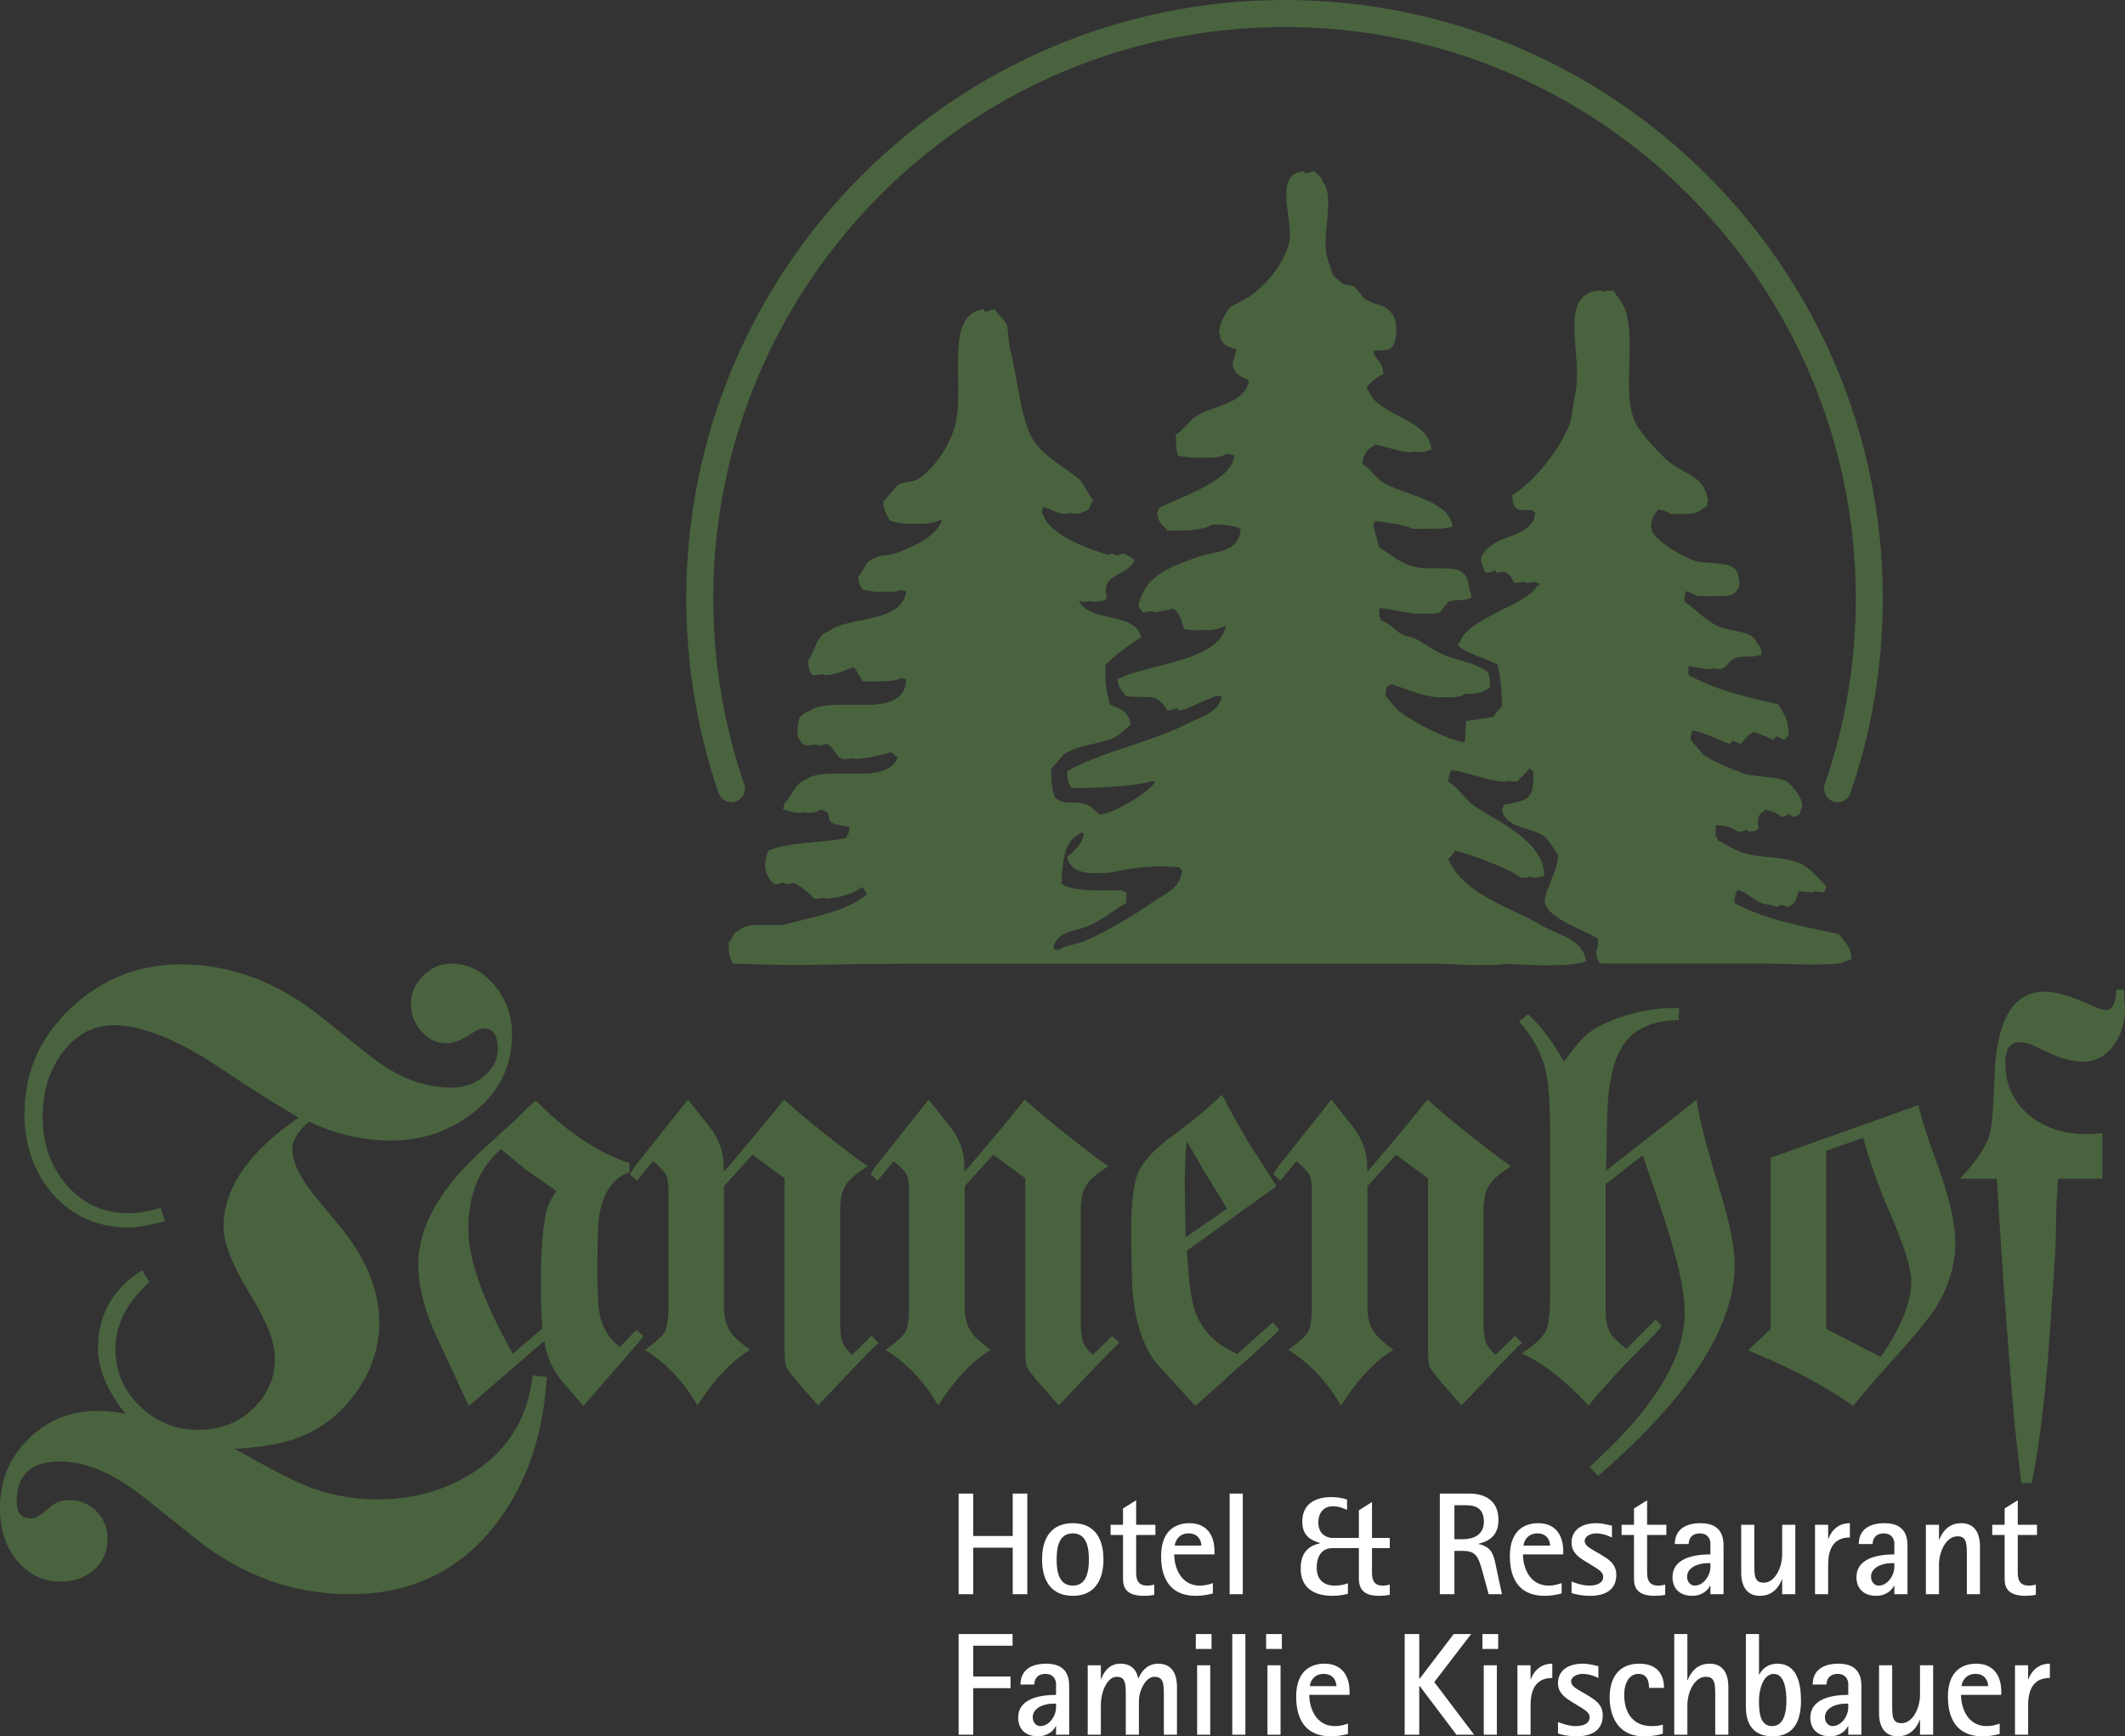 <?xml version="1.0" encoding="utf-8"?>
<!-- Generator: Adobe Illustrator 16.0.4, SVG Export Plug-In . SVG Version: 6.00 Build 0)  -->
<svg version="1.2" baseProfile="tiny" id="Ebene_1" xmlns="http://www.w3.org/2000/svg" xmlns:xlink="http://www.w3.org/1999/xlink"
	 x="0px" y="0px" width="393.331px" height="321.33px" viewBox="-0.003 -178.372 393.331 321.33" overflow="auto"
	 xml:space="preserve">
<rect x="-0.003" y="-178.372" width="393.331" height="321.33" fill="#333333" stroke="none"/>
<g>
	<path fill="#49633E" d="M100.756,69.778l-13.985,12.04l-6.02-12.966c-2.222-4.816-3.333-9.229-3.333-13.244
		c0-7.038,4.167-14.294,12.503-21.766l4.723-4.261l3.241-3.148l1.297-1.111c5.682,5.744,11.453,9.604,17.319,11.577v1.667
		c-2.963,0.987-4.816,3.612-5.557,7.874c-0.247,1.234-0.371,4.722-0.371,10.465c0,4.076,0.124,6.639,0.371,7.687
		c0.556,2.778,1.816,4.877,3.798,6.3l3.056-3.149l1.297,1.11c-0.062,0.125-0.31,0.464-0.741,1.02l-10.373,11.947l-3.705-4.264
		C102.299,75.213,101.126,72.619,100.756,69.778z M100.386,67.462c-0.186-2.038-0.278-5.03-0.278-8.981
		c0-5.002,0.309-9.078,0.927-12.227c0.307-1.479,0.956-2.871,1.945-4.168c-0.063-0.062-0.278-0.229-0.648-0.509
		c-0.371-0.278-0.712-0.51-1.019-0.694c-0.433-0.31-1.112-0.789-2.038-1.437c-0.925-0.648-1.575-1.093-1.945-1.343l-3.704-3.055
		c-0.247-0.246-0.556-0.494-0.926-0.74c-4.015,3.518-6.021,8.427-6.021,14.724c0,5.682,2.747,13.401,8.243,23.155L100.386,67.462z"
		/>
	<path fill="#49633E" d="M117.888,40.142l-1.297-1.205c0.062-0.124,0.201-0.354,0.417-0.695c0.218-0.337,0.417-0.63,0.604-0.88
		l8.613-10.835c0.245-0.31,0.615-0.771,1.109-1.392l3.983,5.002c1.604,2.102,2.469,4.261,2.592,6.481
		c0,0.62,0.031,1.238,0.093,1.853l1.204-1.389c3.828-4.506,6.729-7.995,8.707-10.465l1.204-1.482l1.388,1.205
		c2.038,1.854,5.989,5.032,11.854,9.541l2.223,1.571c-2.1,1.359-3.426,2.501-3.982,3.429c-0.741,1.049-1.112,2.654-1.112,4.816
		v20.003c0,1.978,0.123,3.351,0.371,4.122c0.246,0.771,0.86,1.621,1.853,2.548l3.611-3.521l1.297,1.297
		c-0.741,0.617-2.688,2.594-5.835,5.926l-5.371,5.649l-3.335-3.8c-1.358-1.541-2.192-2.621-2.501-3.241
		c-0.247-0.557-0.369-1.604-0.369-3.146V39.678l-5.929-4.353L134,41.158V63.57c0,1.853,0.4,3.365,1.204,4.539
		c0.556,0.865,1.76,1.976,3.613,3.334c-3.335,1.977-6.576,5.402-9.725,10.277c-2.532-4.384-5.771-7.809-9.724-10.277
		c1.975-1.42,3.179-2.501,3.611-3.242c0.494-0.864,0.741-2.408,0.741-4.631V41.899c0-1.356-0.171-2.347-0.509-2.964
		c-0.34-0.614-1.127-1.417-2.362-2.409L117.888,40.142z"/>
	<path fill="#49633E" d="M162.435,40.142l-1.297-1.205c0.062-0.124,0.201-0.354,0.417-0.695c0.218-0.337,0.417-0.63,0.604-0.88
		l8.613-10.835c0.246-0.31,0.616-0.771,1.11-1.392l3.983,5.002c1.604,2.102,2.469,4.261,2.592,6.481c0,0.62,0.031,1.238,0.093,1.853
		l1.204-1.389c3.828-4.506,6.729-7.995,8.706-10.465l1.205-1.482l1.388,1.205c2.038,1.854,5.988,5.032,11.854,9.541l2.223,1.571
		c-2.1,1.359-3.426,2.501-3.98,3.429c-0.739,1.049-1.11,2.654-1.11,4.816v20.003c0,1.978,0.125,3.351,0.371,4.122
		c0.248,0.771,0.862,1.621,1.854,2.548l3.61-3.521l1.297,1.297c-0.739,0.617-2.688,2.594-5.836,5.926l-5.37,5.649l-3.335-3.8
		c-1.359-1.541-2.191-2.621-2.501-3.241c-0.247-0.557-0.37-1.604-0.37-3.146V39.678l-5.928-4.353l-5.281,5.833V63.57
		c0,1.853,0.401,3.365,1.204,4.539c0.556,0.865,1.76,1.976,3.613,3.334c-3.335,1.977-6.576,5.402-9.726,10.277
		c-2.531-4.384-5.773-7.809-9.725-10.277c1.975-1.42,3.179-2.501,3.611-3.242c0.493-0.864,0.74-2.408,0.74-4.631V41.899
		c0-1.356-0.171-2.347-0.51-2.964c-0.34-0.614-1.127-1.417-2.362-2.409L162.435,40.142z"/>
	<path fill="#49633E" d="M236.246,41.159l-16.578,11.947c0,0.062,0.062,0.803,0.187,2.223c0.248,4.57,0.834,7.904,1.764,10.002
		c1.354,3.026,3.827,5.312,7.409,6.854l6.57-5.836l1.205,1.39c-2.471,2.408-4.905,4.632-7.312,6.667
		c-1.482,1.361-4.23,3.832-8.244,7.41c-2.408-2.654-4.879-5.372-7.408-8.148c-2.164-2.902-3.521-6.854-4.076-11.855
		c-0.244-1.912-0.365-6.204-0.365-12.873c0-4.876,0.431-8.334,1.293-10.374c1.052-2.282,3.457-4.752,7.226-7.408
		c3.147-2.285,5.896-4.599,8.244-6.947c0.491,0.867,0.834,1.518,1.02,1.945l3.705,6.577c1.912,2.964,3.302,5.126,4.166,6.479
		L236.246,41.159z M219.481,50.605l7.597-5.277l-0.834-1.482l-3.242-5.279l-3.334-5.741c-0.246,2.162-0.371,4.848-0.371,8.058
		C219.296,42.796,219.356,46.038,219.481,50.605z"/>
	<path fill="#49633E" d="M236.988,40.142l-1.3-1.205c0.062-0.124,0.2-0.354,0.418-0.695c0.22-0.337,0.416-0.63,0.604-0.88
		l8.611-10.835c0.248-0.31,0.615-0.771,1.109-1.392l3.981,5.002c1.604,2.102,2.471,4.261,2.594,6.481
		c0,0.62,0.031,1.238,0.095,1.853l1.202-1.389c3.828-4.506,6.732-7.995,8.707-10.465l1.205-1.482l1.39,1.205
		c2.033,1.854,5.985,5.032,11.854,9.541l2.226,1.571c-2.103,1.359-3.431,2.501-3.982,3.429c-0.74,1.049-1.111,2.654-1.111,4.816
		v20.003c0,1.978,0.123,3.351,0.371,4.122c0.246,0.771,0.865,1.621,1.854,2.548l3.61-3.521l1.298,1.297
		c-0.739,0.617-2.687,2.594-5.837,5.926l-5.372,5.649l-3.328-3.8c-1.361-1.541-2.189-2.621-2.502-3.241
		c-0.246-0.557-0.371-1.604-0.371-3.146V39.678l-5.929-4.353l-5.28,5.833V63.57c0,1.853,0.399,3.365,1.203,4.539
		c0.559,0.865,1.764,1.976,3.612,3.334c-3.336,1.977-6.578,5.402-9.727,10.277c-2.533-4.384-5.775-7.809-9.728-10.277
		c1.978-1.42,3.18-2.501,3.609-3.242c0.494-0.864,0.74-2.408,0.74-4.631V41.899c0-1.356-0.172-2.347-0.512-2.964
		c-0.341-0.614-1.127-1.417-2.359-2.409L236.988,40.142z"/>
	<path fill="#49633E" d="M297.279,38.288l16.762-13.151c0.371,3.091,1.697,8.339,3.98,15.746c2.039,6.545,3.059,11.452,3.059,14.726
		c0,11.545-8.432,24.604-25.283,39.176l-1.573-1.667l1.668-1.575c10.614-9.878,15.93-18.859,15.93-26.95
		c0-3.086-0.74-7.224-2.228-12.409c-0.926-3.21-1.975-6.482-3.146-9.817l-2.408-6.945l-6.852,5.37v23.432
		c0,1.791,0.307,3.182,0.928,4.168c0.489,0.805,1.479,1.76,2.959,2.871l5.373-5.465l1.11,1.204
		c-0.559,0.741-0.896,1.173-1.021,1.297l-5.836,5.927c-1.291,1.36-3.025,3.274-5.184,5.742l-1.48,1.76
		c-4.447-4.754-8.584-7.965-12.412-9.631c2.408-1.543,3.893-2.899,4.445-4.076c0.557-1.11,0.834-3.207,0.834-6.299V30.88
		c0-4.876-0.246-8.488-0.74-10.835c-0.742-3.396-2.408-6.513-5.002-9.354l1.666-1.389l1.021,1.021
		c1.789,1.791,3.676,4.385,5.648,7.778c1.729-2.408,3.023-3.982,3.895-4.724c1.724-1.542,4.226-2.808,7.494-3.795
		c3.025-0.926,5.81-1.39,8.341-1.39h1.571l-0.094,2.223c-4.631,0.062-7.965,1.479-10.004,4.259
		c-2.033,2.779-3.119,7.474-3.236,14.078L297.279,38.288z"/>
	<path fill="#49633E" d="M327.746,67.555V35.881l27.318-9.726c0.619,2.534,1.639,5.743,3.059,9.634
		c2.533,6.853,3.799,12.071,3.799,15.65c0,4.445-1.297,8.646-3.891,12.596c-1.482,2.161-4.291,5.527-8.432,10.094
		c-2.966,3.335-5.154,5.897-6.574,7.688c-5.244-3.704-11.73-7.133-19.449-10.278L327.746,67.555z M348.119,72.742
		c3.768-5.434,5.648-10.125,5.648-14.078c0-2.1-1.109-5.802-3.334-11.113c-2.654-6.113-4.511-11.236-5.56-15.375l-6.851,2.408
		v32.971L348.119,72.742z"/>
	<path fill="#49633E" d="M389.148,31.344v8.427H381c0,0.062-0.018,0.153-0.047,0.276c-0.031,0.126-0.062,0.324-0.096,0.604
		c-0.027,0.278-0.045,0.571-0.045,0.88c0,0.556-0.029,1.143-0.095,1.76c-0.062,0.68-0.104,1.837-0.139,3.475
		c-0.032,1.637-0.047,2.855-0.047,3.656c-0.062,2.594-0.558,10.159-1.482,22.692c-0.68,8.271-1.543,15.249-2.594,20.93l-0.371,2.038
		h-1.942c-0.738-6.113-1.269-10.962-1.572-14.541l-1.111-14.078c-0.805-10.867-1.422-20.096-1.848-27.69h-6.855
		c3.021-3.149,4.873-5.927,5.561-8.334c0.371-1.358,0.646-4.783,0.835-10.279c0.303-10.682,3.422-16.022,9.352-16.022
		c2.037,0,5.002,0.896,8.894,2.688c1.11,0.494,1.887,0.741,2.313,0.741c1.236,0,1.91-1.268,2.039-3.799h1.389
		c0,0.494,0.013,1.021,0.048,1.575c0.024,0.558,0.059,0.988,0.096,1.299c0.022,0.31,0.047,0.523,0.047,0.646
		c0,2.717-0.742,5.033-2.227,6.945c-1.48,1.914-3.271,2.872-5.373,2.872c-2.101,0-4.354-0.587-6.763-1.76L376,14.954
		c-0.74-0.309-1.48-0.463-2.223-0.463c-1.73,0-2.594,1.297-2.594,3.891c0,3.893,1.42,7.059,4.26,9.492
		c2.842,2.439,6.516,3.659,11.021,3.659L389.148,31.344z"/>
	<path fill="#49633E" d="M98.578,76.148l2.632,0.293c-0.684,11.312-4.048,20.671-10.092,28.082
		c-6.631,8.092-15.407,12.138-26.326,12.138c-10.434,0-19.94-3.412-28.52-10.235l-9.505-7.604
		c-5.656-4.482-10.874-6.729-15.648-6.729c-5.364,0-8.044,2.488-8.044,7.459c0,2.051,0.877,3.073,2.632,3.073
		c0.585,0,1.218-0.242,1.902-0.729l2.193-1.756c0.778-0.588,1.803-0.881,3.071-0.881c1.949,0,3.605,0.688,4.972,2.049
		c1.364,1.366,2.047,3.072,2.047,5.121c0,2.338-0.83,4.24-2.486,5.701c-1.66,1.465-3.707,2.195-6.146,2.195
		c-3.218,0-5.897-1.268-8.045-3.805c-2.146-2.532-3.218-5.801-3.218-9.799c0-5.066,1.756-9.334,5.266-12.795
		c3.51-3.462,7.799-5.19,12.87-5.19c1.755,0,3.46,0.192,5.119,0.584c-3.415-4.29-5.119-8.339-5.119-12.142
		c0-6.237,2.729-11.062,8.19-14.479l1.314,2.193c-4.191,3.805-6.288,7.949-6.288,12.433c0,4.096,1.511,7.604,4.533,10.532
		c3.021,2.923,6.63,4.387,10.823,4.387c3.997,0,7.362-1.292,10.092-3.875c2.73-2.583,4.095-5.729,4.095-9.436
		c0-2.925-1.608-6.972-4.826-12.141c-3.123-5.167-4.683-9.215-4.683-12.14c0-7.115,4.63-13.844,13.896-20.184
		c-4.193-2.437-8.971-5.459-14.333-9.065c-7.996-5.363-14.626-8.044-19.892-8.044c-3.707,0-6.826,1.631-9.359,4.896
		c-2.537,3.271-3.803,7.291-3.803,12.065c0,5.069,1.51,9.312,4.534,12.724c3.021,3.415,6.824,5.118,11.408,5.118
		c1.85,0,3.802-0.34,5.85-1.024l0.876,2.486c-2.926,0.782-5.168,1.172-6.728,1.172c-5.656,0-10.336-2.049-14.041-6.143
		C6.286,38.562,4.53,33.59,4.53,27.739c0-7.604,2.828-14.088,8.48-19.451c5.751-5.46,12.578-8.19,20.479-8.19
		c9.262,0,17.938,3.27,26.034,9.799l9.36,7.459c4.777,3.704,9.701,5.558,14.772,5.558c2.24,0,4.216-0.708,5.923-2.121
		c1.705-1.413,2.559-3.095,2.559-5.046c0-2.534-0.877-3.803-2.632-3.803c-0.585,0-1.367,0.342-2.34,1.022
		c-1.755,1.168-3.268,1.754-4.534,1.754c-1.755,0-3.291-0.729-4.607-2.192c-1.316-1.462-1.974-3.167-1.974-5.118
		c0-1.95,0.754-3.68,2.268-5.191c1.51-1.512,3.239-2.268,5.19-2.268c3.021,0,5.653,1.294,7.898,3.875
		c2.241,2.586,3.363,5.682,3.363,9.289c0,5.754-2.292,10.479-6.875,14.186c-4.484,3.607-9.651,5.411-15.5,5.411
		c-4.778,0-9.412-0.973-13.895-2.926l-1.316-0.584c-2.047,1.755-3.068,3.461-3.068,5.118c0,2.438,1.462,5.411,4.387,8.921
		l4.095,4.974c5.069,6.047,7.604,12.092,7.604,18.135c0,4.485-1.34,8.68-4.021,12.578c-2.683,3.901-6.119,6.729-10.311,8.484
		c-2.924,1.266-7.071,2.045-12.432,2.339c6.044,3.415,10.237,5.606,12.578,6.582c4.389,1.854,8.969,2.779,13.747,2.779
		c7.409,0,13.845-1.999,19.306-5.998C94.629,89.021,97.796,83.367,98.578,76.148z"/>
	<path fill="#49633E" d="M338.331-5.476c-6.64-1.435-14.267-2.827-19.341-5.803c0.056-1.611,0.271-1.779,0.771-2.708
		c3.331,0.141,4.034,1.754,6.188,2.708c1.006,0.444,1.962,0.191,2.709,0.773c1.783-0.329,1.718-1.798,2.322-3.094
		c1.545,0.128,3.093,0.258,4.64,0.386c0.13-0.386,0.259-0.773,0.388-1.16c-1.626-1.5-2.818-3.304-5.027-4.254
		c-3.176-1.368-6.842-0.803-10.444-1.935c-1.599-0.501-3.28-1.586-4.642-2.32c-0.25-0.714-0.027-0.351-0.387-0.773
		c0-0.644,0-1.29,0-1.934c1.739-0.312,4.807-0.05,6.188,1.161c3.015-0.271,0.924-0.951,1.934-3.096c0.174-0.365,0.9-0.667,1.16-1.16
		c2.216,0.019,3.848,0.49,5.031,1.548c1.151-0.365,1.196-0.377,1.546-1.548c0.736-1.4-1.514-4.273-2.708-5.029
		c-1.663-1.05-6.087-0.776-8.123-1.547c-2.254-0.853-5.407-2.078-7.351-3.481c-0.772-0.901-1.546-1.805-2.319-2.707
		c0.063-1.01,0.161-1.312,0.386-1.935c3.744,0.117,5.883,1.595,8.898,2.708c0.729-0.875,1.464-1.934,2.707-2.321
		c1.06-0.549,3.951,0.958,5.414,1.548c0.336-0.476,0.293-0.442,0.773-0.773c-0.051-2.94-0.906-4.016-1.936-5.803
		c-6.315-1.32-11.883-2.826-16.631-5.415c0-0.645,0-1.29,0-1.935c1.896,0.025,5.149,1.06,6.188,0.774
		c0.831-0.229,1.5-1.645,2.321-1.934c1.957-0.691,3.378,0.085,5.027-0.772c-0.147-1.135-0.181-1.342-0.773-1.936
		c-1.104-2.568-4.25-2.042-6.963-3.094c-2.562-0.993-4.392-3.334-6.575-4.641c0.03-1.105,0.146-1.654,0.386-2.321
		c1.301,0.143,3.02,0.479,3.867,1.16c2.65,0.13,5.169,0.517,5.803-1.547c0.307-0.562,0.025-2.859-0.771-3.481
		c-1.8-1.4-5.479-0.673-7.738-1.548c-2.187-0.846-6.139-3.123-7.351-5.029c-0.351-0.553,0.008-0.756-0.386-1.161
		c0.146-2.058,0.77-2.234,1.548-3.48c1.375,0.144,3.352,0.444,4.256,1.161c2.871,0.025,3.104-0.552,4.64-1.547
		c0.049-1.167,0.255-1.075,0-1.546c-0.646-3.719-4.026-4.363-6.575-6.189c-1.842-1.32-6.127-5.963-6.963-8.123
		c-2.136-5.524,0.227-14.129-1.547-20.115c-0.432-1.457-1.609-2.684-2.32-3.868c-8.684,0.078-3.303,12.246-5.028,19.341
		c-0.393,1.613-0.477,4.167-1.159,5.803c-2.011,4.804-6.292,10.048-10.444,12.764c0.004,2.806,1.029,2.868,3.869,2.708
		c0,0.128,0,0.257,0,0.387c0.128,0,0.256,0,0.386,0c-0.305,4.289-5.571,4.129-8.123,6.188c-1.017,0.818-2.68,2.124-1.547,3.868
		c0.128,0.388,0.258,0.773,0.386,1.16c0.909-0.071,1.088-0.034,1.547-0.387c2.617-0.022,3.021,0.703,3.87,2.32
		c1.64-0.09,3.255-0.722,4.253,0c0.131,0,0.26,0,0.388,0c0,0.128,0,0.259,0,0.387c-0.128,0-0.257,0-0.388,0
		c-1.252,3.37-12.764,5.995-14.312,10.444c-0.354,0.422-0.144,0.051-0.386,0.773c1.8,1.519,5.251,2.354,7.35,3.481
		c0.486,2.377,0.822,4.726,0.773,7.737c-0.571,0.508-1.151,1.264-1.549,1.933c-1.675,0.258-3.352,0.516-5.026,0.774
		c-0.273,1.512-0.031,3.057-0.388,4.254c-4.7-0.217-11.237-3.929-14.312-6.188c-0.772-0.904-1.547-1.806-2.321-2.708
		c0.094-1.696,0.17-1.923,1.547-2.32c0.922-0.973,9.692,4.417,13.151,1.935c2.57,0.036,3.265-0.311,4.644-1.161
		c-0.007-1.465,0.041-2.483-0.772-3.095c-1.964-1.471-5.717-2.026-8.123-3.093c-1.485-0.659-3.198-1.95-4.644-2.708
		c-1.065-0.56-2.076-0.527-3.095-1.16c-1.137-0.707-2.007-1.907-3.479-2.32c-0.249-0.714-0.027-0.353-0.389-0.773
		c0-0.517,0-1.031,0-1.548c3.047-0.552,8.914,1.815,11.221,0.772c0.513-0.645,1.029-1.289,1.546-1.933
		c1.284-0.589,2.747,0.008,4.253-0.774c-0.07-0.909-0.035-1.088-0.386-1.547c-0.218-5.87-5.567-2.93-10.444-4.256
		c-2.53-0.688-4.205-2.34-6.188-3.481c-0.388-1.417-0.772-2.836-1.162-4.254c0.359-0.423,0.146-0.052,0.39-0.774
		c1.956,0.013,7.765,0.741,8.896,1.548c1.873,0.022,4.12,0.076,5.416-0.388c-0.401-4.884-9.188-5.941-12.765-8.123
		c-1.457-0.889-2.385-2.593-3.867-3.48c0.07-0.908,0.035-1.088,0.386-1.548c0.5-1.518,1.363-1.376,2.32-2.32
		c2.609,0.139,7.742,2.277,8.896,1.548c0.388-0.131,0.772-0.258,1.16-0.388c-0.553-5.764-10.002-6.152-11.604-10.831
		c-0.359-0.423-0.145-0.052-0.389-0.772c1.052-0.946,1.652-1.67,3.096-2.321c-0.213-2.479-1.338-2.412-1.936-4.256
		c0.528-0.179,2.328-0.006,3.096-0.387c1.572-0.781,1.538-5.313,0.386-6.576c-1.196-1.803-3.229-1.497-5.026-2.708
		c-0.646-0.771-1.289-1.545-1.937-2.318c-0.644-0.13-1.288-0.258-1.933-0.388c-0.703-0.333-1.23-1.14-1.936-1.545
		c-0.387-1.161-0.772-2.322-1.16-3.482c-1.052-4.151,1.549-11.087-0.773-13.925c-0.402-1.235-0.83-1.144-1.548-1.935
		c-5.889,0.494-1.495,9.546-2.708,13.539c-1.271,4.184-4.188,7.403-7.35,9.67c-1.16,0.645-2.32,1.29-3.48,1.936
		c-0.894,0.885-2.494,4.068-1.935,5.027c0.27,1.853,1.406,2.378,3.095,2.708c-0.184,1.616-1.168,2.735-0.388,3.868
		c0.47,1.054,1.75,1.458,2.708,1.935c-0.718,4.379-6.484,4.565-9.671,6.575c-1.446,0.913-2.382,2.587-3.868,3.481
		c-0.015,1.477,0.047,2.924,0.387,3.868c1.928,0.414,5.52,0.803,6.964-0.386c1.38-0.01,2.616,0.075,3.48,0.386
		c-0.373,4.715-10.192,7.704-13.925,9.67c-0.249,0.713-0.027,0.353-0.387,0.773c0.18,2.207,1.011,2.194,1.935,3.481
		c1.897-0.044,4.972-0.239,6.189-1.16c2.749-0.041,5.678-0.114,7.349,0.773c-0.23,4.642-4.972,4.082-8.511,5.415
		c-4.857,1.83-9.21,3.261-10.444,8.896c0.368,0.354,0.529,0.668,0.774,1.16c2.035-0.096,4.555-1.213,5.415-0.772
		c1.547,0.544,1.765,2.455,2.32,3.868c2.192,0.454,4.809,0.264,6.188-1.16c0.902,0.113,0.96,0.172,1.548,0.386
		c-0.862,6.745-14.694,7.218-20.114,10.058c0.244,1.748,0.842,1.958,1.549,3.095c3.984,0.626,5.573-0.993,7.736,2.708
		c2.555-0.285,7.51-3.834,9.281-2.708c0.26,0,0.518,0,0.775,0c-0.502,3.101-3.791,3.765-6.189,5.027
		c-6.578,3.467-15.951,5.205-22.436,8.898c0.02,1.736,0.244,2.115,0.772,3.093c3.128,0.015,11.982-0.432,13.539-1.547
		c1.009,0.064,1.312,0.163,1.935,0.387c-0.519,1.634-9.135,7.118-11.99,6.189c-0.844-0.273-1.816-1.646-2.709-1.934
		c-2.812-0.911-3.246,0.342-5.801-1.16c-0.611-1.465-0.833-3.098-0.774-5.417c0.774-0.901,1.548-1.805,2.32-2.707
		c2.632-1.782,6.194-1.75,9.284-3.095c1.176-0.511,2.027-1.682,3.094-2.318c-0.184-2.648-2.06-2.982-3.868-3.87
		c-0.797-3.334-0.879-4.147-0.772-7.35c2.017-1.839,4.133-3.584,6.576-5.028c-0.917-5.013-10.588-2.471-11.605-7.35
		c1.291,0.062,2.019,0.168,2.709,0.774c4.341-0.19,1.482-1.024,2.707-3.482c0.83-1.666,3.886-1.874,5.029-4.255
		c-0.492-0.261-1.625-1.266-2.322-1.16c-0.188,0.028-1.131,0.605-1.934,0.389c-4.032-1.102-11.755-3.92-12.764-7.738
		c-0.314-0.477-0.041-0.377,0-1.547c2.648-0.369,5.567,2.419,7.348,1.16c1.154-0.363,1.201-0.375,1.548-1.547
		c0.358-0.424,0.146-0.052,0.388-0.773c-1.081-1.032-1.568-2.92-2.709-3.867c-2.943-2.451-7.228-4.484-8.896-8.124
		c-2.073-4.521-2.44-11.41-3.868-16.245c-0.129-1.291-0.258-2.579-0.387-3.869c-0.498-1.176-1.68-2.033-2.322-3.094
		c-7.705,0.922-3.108,14.883-5.415,22.048c-1.141,3.548-3.752,7.411-6.576,9.285c-1.219,0.808-2.45,0.402-3.868,1.16
		c-0.903,1.03-1.806,2.062-2.708,3.095c0.131,1.776,0.593,2.268,1.16,3.48c1.813,0.759,5.93,1.047,7.736-0.386
		c1.01,0.064,1.313,0.162,1.934,0.386c-0.953,3.062-5.887,5.167-8.896,6.189c-1.294,0.44-2.535,0.114-3.481,0.773
		c-1.963,0.627-1.872,2.211-3.095,3.48c0.116,1.453,0.302,1.445,0.774,2.321c1.19,0.267,3.917,0.855,5.028,0
		c1.287-0.002,2.303,0.101,3.095,0.386c-0.975,6.026-10.638,4.478-14.312,7.35c-2.547,0.807-2.387,3.59-3.868,5.416
		c0.058,1.61,0.272,1.778,0.774,2.708c2.851,0.093,4.306-1.335,7.349-1.936c0.748,0.894,1.36,1.978,1.935,3.095
		c1.884,0.027,4.305,0.065,5.416-0.774c1.195,0.013,1.983,0.126,2.708,0.388c-0.215,7.967-13.851,2.8-17.793,5.802
		c-1.062,0.333-1.126,0.67-1.936,1.16c-0.25,1.11-0.796,3.229,0,4.256c1.194,2.224,2.923,0.04,5.029,0.773
		c1.167,0.406,1.724,2.255,2.708,2.708c0.805,0.369,6.611-0.887,6.962-1.16c1.548-0.075,2.559-0.287,3.095,0.773
		c0.129,0,0.257,0,0.388,0c-1.834,5.68-13.379,1.397-17.021,4.254c-2.077,0.67-2.462,2.919-3.868,4.255
		c-0.128,0.387-0.258,0.773-0.387,1.161c1.401,0.666,3.656,1.256,5.029,0c5.042,0.062,2.478,1.654,4.254,2.708
		c0.456,0.269,2.294,0.346,3.094,0.771c-0.193,1.236-0.34,1.129-0.772,1.936c-4.406,0.88-10.679,0.75-14.312,2.321
		c-0.738,1.744-0.943,3.866,0.387,5.415c1.039,1.758,2.308-0.052,3.867,0.389c1.398,0.393,3.313,2.091,4.256,3.093
		c2.639-0.089,5.438-0.989,6.962-2.32c1.454-0.022,1.814-0.239,2.321,0.774c0.358,0.422,0.146,0.05,0.387,0.771
		c-3.518,3.048-9.536,4.05-14.697,5.416c-3.112,0.824-6.566-0.659-8.897,1.16c-1.179,0.527-1.129,1.493-1.934,2.322
		c-0.021,1.947,0.188,2.785,0.772,3.868c10.81,0.537,20.244,0,32.492,0c23.826,0,47.747,0,68.854,0c10.154,0,18.008-0.002,28.237,0
		c2.548,0,10.241,0.667,11.218,0c4.526,0.027,11.326,0.928,15.086-0.387c-0.584-4.201-5.088-4.763-8.123-6.578
		c-5.988-3.583-14.506-5.667-17.405-12.377c0.573-0.508,1.149-1.263,1.547-1.934c3.124,0.387,12.216,3.79,13.926,5.416
		c1.104-0.032,1.653-0.147,2.321-0.386c-0.08-6.407-8.625-9.981-12.766-12.767c-1.855-1.248-3.101-3.458-5.028-4.642
		c0.115-1.452,0.301-1.444,0.772-2.321c4.879,0.14,7.496,2.213,11.989,2.321c0.925-1.029,1.966-1.855,2.71-3.094
		c1.453,0.241,1.366,0.58,2.321,1.161c0.243,5.511-1.16,5.387-5.416,6.188c-0.25,0.714-0.027,0.351-0.387,0.773
		c0.631,3.674,5.142,3.298,7.735,5.027c1.252,0.835,1.692,2.401,2.706,3.481c-0.148,3.42-3.264,7.931-2.321,9.283
		c0.804,2.476,7.336,4.863,9.672,6.188c0.002,1.047,0.022,1.786-0.387,2.321c0.115,1.455,0.303,1.445,0.773,2.321
		c10.571,0,21.146,0,31.719,0c2.501,0,10.185,0.612,11.605-0.387c0.386-0.13,0.771-0.258,1.159-0.387
		C340.479-3.542,339.384-3.849,338.331-5.476z M213.774-11.665c-3.82,2.602-8.402,5.419-12.766,7.349
		c-1.781,0.788-3.918,0.833-5.414,1.934c-1.196-0.011-1.982-0.125-2.708-0.386c0.142-0.823,0.051-0.73,0.387-1.161
		c0.953-2.137,3.977-2.14,6.188-3.096c2.447-1.057,4.753-2.987,6.965-4.254c0-0.644,0-1.29,0-1.935
		c-0.714-0.25-0.353-0.026-0.774-0.386c-4.097,0.049-8.773,0.314-11.217-1.161c0.025-2.393,0.34-6.302,1.547-7.736
		c0.732-1.14,1.799-1.407,2.707-2.319c0.388,0,0.773,0,1.162,0c0.336,0.475,0.291,0.44,0.773,0.771
		c-0.279,1.944-1.893,3.226-3.096,4.256c0.447,2.557,3.475,3.534,6.963,2.708c4.088-0.97,9.354-1.186,13.925-0.774
		c0,0.129,0,0.257,0,0.387c0.13,0,0.259,0,0.388,0C218.584-14.092,215.906-13.116,213.774-11.665z"/>
	<path fill-rule="evenodd" fill="#49633E" d="M340.377-5.491c-6.635-1.434-14.262-2.827-19.338-5.802
		c0.06-1.612,0.272-1.779,0.774-2.708c3.33,0.14,4.031,1.754,6.188,2.708c1.004,0.443,1.96,0.191,2.707,0.772
		c1.783-0.327,1.719-1.798,2.32-3.093c1.547,0.128,3.096,0.258,4.642,0.387c0.128-0.387,0.259-0.774,0.387-1.161
		c-1.626-1.5-2.82-3.303-5.028-4.253c-3.172-1.368-6.84-0.804-10.442-1.935c-1.597-0.502-3.277-1.586-4.64-2.321
		c-0.25-0.713-0.027-0.35-0.388-0.774c0-0.644,0-1.289,0-1.932c1.741-0.312,4.809-0.051,6.188,1.16
		c3.015-0.273,0.923-0.95,1.935-3.095c0.172-0.365,0.9-0.667,1.16-1.161c2.216,0.019,3.844,0.491,5.027,1.548
		c1.154-0.365,1.201-0.377,1.547-1.548c0.736-1.4-1.513-4.272-2.707-5.028c-1.664-1.049-6.085-0.776-8.122-1.546
		c-2.252-0.852-5.407-2.079-7.349-3.481c-0.771-0.902-1.546-1.804-2.32-2.706c0.067-1.01,0.164-1.314,0.389-1.935
		c3.742,0.115,5.879,1.595,8.895,2.707c0.728-0.875,1.464-1.933,2.706-2.32c1.062-0.548,3.953,0.959,5.416,1.549
		c0.335-0.477,0.292-0.443,0.772-0.774c-0.049-2.94-0.907-4.015-1.933-5.802c-6.318-1.32-11.885-2.827-16.632-5.414
		c0-0.644,0-1.29,0-1.935c1.897,0.025,5.149,1.06,6.188,0.774c0.833-0.229,1.502-1.645,2.32-1.935
		c1.96-0.69,3.378,0.086,5.028-0.772c-0.146-1.135-0.179-1.343-0.772-1.935c-1.106-2.568-4.249-2.042-6.962-3.095
		c-2.562-0.992-4.391-3.332-6.576-4.64c0.033-1.105,0.146-1.653,0.388-2.32c1.301,0.143,3.016,0.479,3.867,1.16
		c2.648,0.13,5.166,0.517,5.802-1.548c0.307-0.563,0.025-2.858-0.774-3.48c-1.798-1.4-5.477-0.673-7.733-1.547
		c-2.188-0.847-6.139-3.124-7.349-5.027c-0.353-0.554,0.004-0.756-0.389-1.16c0.149-2.059,0.771-2.237,1.549-3.481
		c1.376,0.143,3.351,0.443,4.253,1.16c2.871,0.026,3.104-0.552,4.642-1.547c0.048-1.167,0.254-1.074,0-1.547
		c-0.648-3.718-4.028-4.362-6.573-6.188c-1.843-1.32-6.127-5.961-6.963-8.122c-2.136-5.523,0.225-14.127-1.546-20.112
		c-0.433-1.457-1.609-2.684-2.321-3.868c-8.683,0.077-3.303,12.243-5.029,19.338c-0.391,1.612-0.475,4.166-1.16,5.801
		c-2.01,4.804-6.289,10.047-10.441,12.763c0.002,2.806,1.028,2.867,3.867,2.707c0,0.129,0,0.258,0,0.387c0.128,0,0.258,0,0.387,0
		c-0.305,4.289-5.569,4.13-8.121,6.188c-1.016,0.819-2.68,2.123-1.549,3.868c0.131,0.387,0.259,0.773,0.389,1.16
		c0.908-0.072,1.087-0.035,1.547-0.387c2.616-0.022,3.018,0.703,3.867,2.321c1.639-0.091,3.256-0.723,4.255,0
		c0.128,0,0.258,0,0.386,0c0,0.128,0,0.258,0,0.386c-0.128,0-0.258,0-0.386,0c-1.253,3.37-12.762,5.995-14.311,10.443
		c-0.358,0.422-0.145,0.05-0.386,0.772c1.798,1.519,5.248,2.354,7.348,3.481c0.485,2.377,0.82,4.726,0.772,7.736
		c-0.57,0.508-1.149,1.264-1.546,1.933c-1.677,0.258-3.354,0.517-5.027,0.774c-0.275,1.511-0.034,3.055-0.389,4.253
		c-4.698-0.216-11.234-3.928-14.309-6.188c-0.773-0.902-1.548-1.805-2.32-2.707c0.09-1.697,0.17-1.922,1.547-2.32
		c0.921-0.972,9.691,4.417,13.149,1.935c2.568,0.035,3.263-0.311,4.642-1.161c-0.009-1.464,0.04-2.484-0.774-3.095
		c-1.964-1.471-5.714-2.026-8.122-3.093c-1.486-0.658-3.196-1.949-4.64-2.709c-1.065-0.558-2.077-0.526-3.095-1.16
		c-1.135-0.705-2.006-1.905-3.481-2.318c-0.249-0.716-0.027-0.353-0.386-0.774c0-0.516,0-1.032,0-1.546
		c3.045-0.552,8.911,1.814,11.215,0.771c0.517-0.644,1.033-1.288,1.547-1.933c1.284-0.587,2.746,0.009,4.255-0.774
		c-0.071-0.909-0.035-1.087-0.386-1.546c-0.219-5.869-5.566-2.929-10.443-4.255c-2.532-0.688-4.207-2.34-6.188-3.48
		c-0.389-1.418-0.774-2.836-1.16-4.254c0.356-0.422,0.145-0.051,0.386-0.774c1.958,0.012,7.766,0.74,8.895,1.547
		c1.872,0.024,4.119,0.077,5.416-0.386c-0.401-4.885-9.188-5.942-12.765-8.122c-1.453-0.889-2.381-2.592-3.867-3.481
		c0.072-0.909,0.036-1.087,0.389-1.547c0.5-1.518,1.361-1.376,2.318-2.32c2.608,0.138,7.741,2.277,8.896,1.547
		c0.387-0.129,0.772-0.258,1.161-0.387c-0.554-5.763-10.003-6.151-11.604-10.829c-0.358-0.423-0.146-0.051-0.386-0.773
		c1.049-0.945,1.65-1.669,3.092-2.321c-0.209-2.479-1.334-2.411-1.932-4.254c0.528-0.179,2.326-0.006,3.093-0.387
		c1.573-0.78,1.538-5.312,0.388-6.574c-1.197-1.803-3.229-1.497-5.027-2.708c-0.646-0.773-1.29-1.547-1.935-2.32
		c-0.644-0.129-1.29-0.258-1.935-0.387c-0.701-0.334-1.228-1.14-1.933-1.547c-0.388-1.16-0.774-2.321-1.16-3.48
		c-1.052-4.15,1.546-11.085-0.774-13.923c-0.4-1.235-0.828-1.142-1.547-1.934c-5.887,0.494-1.496,9.546-2.706,13.537
		c-1.271,4.183-4.188,7.402-7.349,9.668c-1.16,0.646-2.32,1.29-3.48,1.935c-0.893,0.887-2.495,4.069-1.934,5.027
		c0.269,1.853,1.405,2.378,3.094,2.707c-0.183,1.616-1.169,2.734-0.387,3.868c0.469,1.053,1.75,1.458,2.707,1.934
		c-0.719,4.378-6.483,4.565-9.669,6.575c-1.445,0.912-2.382,2.587-3.866,3.48c-0.018,1.474,0.046,2.922,0.386,3.867
		c1.926,0.413,5.517,0.803,6.962-0.387c1.379-0.011,2.614,0.074,3.48,0.387c-0.374,4.713-10.193,7.702-13.924,9.669
		c-0.25,0.714-0.027,0.352-0.386,0.773c0.181,2.206,1.011,2.194,1.934,3.48c1.897-0.044,4.972-0.237,6.188-1.16
		c2.75-0.041,5.679-0.116,7.349,0.773c-0.23,4.642-4.971,4.083-8.509,5.415c-4.856,1.829-9.208,3.261-10.442,8.895
		c0.367,0.354,0.529,0.67,0.773,1.16c2.034-0.097,4.555-1.213,5.414-0.771c1.547,0.543,1.766,2.455,2.321,3.867
		c2.192,0.453,4.808,0.262,6.188-1.161c0.901,0.113,0.958,0.172,1.547,0.387c-0.862,6.743-14.693,7.216-20.11,10.055
		c0.244,1.75,0.842,1.96,1.547,3.095c3.984,0.625,5.573-0.992,7.735,2.707c2.554-0.283,7.509-3.834,9.281-2.707
		c0.259,0,0.517,0,0.774,0c-0.502,3.1-3.79,3.765-6.188,5.027c-6.577,3.467-15.949,5.204-22.432,8.897
		c0.019,1.737,0.243,2.115,0.774,3.093c3.126,0.015,11.979-0.432,13.535-1.546c1.01,0.065,1.312,0.162,1.934,0.386
		c-0.517,1.633-9.133,7.118-11.989,6.188c-0.843-0.273-1.815-1.646-2.708-1.933c-2.812-0.911-3.246,0.342-5.801-1.161
		c-0.609-1.464-0.832-3.097-0.773-5.416c0.773-0.902,1.546-1.805,2.321-2.707c2.63-1.781,6.193-1.75,9.282-3.095
		c1.176-0.51,2.026-1.681,3.094-2.318c-0.183-2.648-2.059-2.982-3.867-3.869c-0.799-3.333-0.881-4.146-0.774-7.349
		c2.017-1.838,4.134-3.584,6.576-5.027c-0.917-5.013-10.586-2.47-11.604-7.348c1.29,0.063,2.017,0.167,2.706,0.774
		c4.342-0.19,1.484-1.023,2.708-3.48c0.83-1.666,3.886-1.874,5.028-4.255c-0.491-0.261-1.625-1.266-2.32-1.16
		c-0.191,0.028-1.131,0.606-1.935,0.387c-4.03-1.1-11.753-3.917-12.763-7.735c-0.313-0.476-0.039-0.379,0-1.547
		c2.649-0.369,5.568,2.419,7.35,1.16c1.152-0.364,1.199-0.376,1.546-1.547c0.358-0.423,0.146-0.051,0.386-0.773
		c-1.08-1.033-1.568-2.92-2.706-3.868c-2.945-2.45-7.227-4.482-8.896-8.121c-2.073-4.521-2.44-11.408-3.867-16.244
		c-0.129-1.289-0.259-2.578-0.387-3.867c-0.498-1.176-1.68-2.034-2.321-3.094c-7.704,0.922-3.11,14.88-5.415,22.045
		c-1.141,3.547-3.751,7.408-6.575,9.281c-1.219,0.81-2.449,0.404-3.867,1.161c-0.902,1.031-1.805,2.063-2.707,3.094
		c0.13,1.776,0.592,2.268,1.16,3.48c1.813,0.76,5.929,1.046,7.734-0.386c1.01,0.065,1.313,0.163,1.934,0.386
		c-0.954,3.062-5.885,5.167-8.895,6.188c-1.294,0.439-2.535,0.115-3.481,0.773c-1.963,0.627-1.87,2.21-3.094,3.481
		c0.115,1.452,0.302,1.444,0.773,2.321c1.19,0.267,3.917,0.856,5.028,0c1.285-0.002,2.303,0.101,3.094,0.386
		c-0.975,6.024-10.636,4.476-14.311,7.349c-2.547,0.806-2.386,3.588-3.867,5.416c0.058,1.609,0.271,1.777,0.773,2.707
		c2.851,0.093,4.306-1.334,7.349-1.935c0.748,0.894,1.359,1.977,1.934,3.095c1.884,0.027,4.305,0.065,5.415-0.774
		c1.195,0.014,1.982,0.126,2.707,0.387c-0.215,7.967-13.849,2.801-17.791,5.802c-1.061,0.334-1.125,0.671-1.934,1.16
		c-0.25,1.11-0.796,3.229,0,4.256c1.192,2.222,2.923,0.039,5.028,0.771c1.167,0.407,1.723,2.256,2.708,2.709
		c0.804,0.369,6.61-0.888,6.961-1.16c1.548-0.076,2.558-0.287,3.094,0.772c0.129,0,0.258,0,0.387,0
		c-1.834,5.68-13.377,1.399-17.018,4.255c-2.077,0.67-2.462,2.919-3.867,4.253c-0.129,0.389-0.258,0.774-0.387,1.161
		c1.4,0.667,3.655,1.257,5.027,0c5.043,0.063,2.478,1.656,4.255,2.708c0.456,0.269,2.293,0.347,3.094,0.772
		c-0.193,1.235-0.341,1.129-0.773,1.935c-4.404,0.879-10.677,0.749-14.31,2.321c-0.738,1.744-0.942,3.865,0.387,5.414
		c1.039,1.758,2.307-0.053,3.868,0.388c1.397,0.392,3.312,2.09,4.254,3.093c2.638-0.09,5.437-0.99,6.962-2.321
		c1.453-0.023,1.813-0.239,2.32,0.774c0.358,0.422,0.146,0.05,0.387,0.772c-3.518,3.046-9.535,4.05-14.696,5.415
		c-3.111,0.823-6.565-0.658-8.896,1.161c-1.179,0.526-1.129,1.491-1.934,2.32c-0.02,1.947,0.188,2.784,0.773,3.867
		c10.807,0.537,20.241,0,32.487,0c23.821,0,47.74,0,68.843,0c10.149,0,18.003-0.002,28.232,0c2.548,0,10.237,0.667,11.216,0
		c4.523,0.027,11.322,0.928,15.082-0.386c-0.583-4.201-5.088-4.761-8.12-6.576c-5.989-3.584-14.503-5.668-17.405-12.376
		c0.572-0.508,1.152-1.263,1.549-1.935c3.122,0.388,12.214,3.79,13.922,5.416c1.104-0.034,1.653-0.147,2.32-0.387
		c-0.077-6.406-8.621-9.979-12.764-12.764c-1.855-1.248-3.1-3.458-5.027-4.642c0.115-1.452,0.302-1.443,0.774-2.32
		c4.876,0.139,7.493,2.211,11.989,2.32c0.921-1.03,1.964-1.854,2.707-3.093c1.452,0.239,1.368,0.579,2.32,1.161
		c0.244,5.51-1.158,5.386-5.413,6.188c-0.25,0.713-0.027,0.35-0.389,0.772c0.632,3.674,5.144,3.298,7.736,5.027
		c1.251,0.835,1.693,2.403,2.707,3.481c-0.149,3.42-3.263,7.93-2.321,9.283c0.802,2.474,7.332,4.861,9.67,6.188
		c0.002,1.047,0.021,1.786-0.387,2.32c0.115,1.455,0.301,1.446,0.772,2.321c10.571,0,21.145,0,31.716,0
		c2.501,0,10.181,0.612,11.601-0.386c0.387-0.13,0.774-0.258,1.161-0.388C342.523-3.56,341.431-3.866,340.377-5.491z
		 M215.843-11.682c-3.819,2.602-8.4,5.42-12.763,7.348c-1.781,0.789-3.917,0.835-5.414,1.934c-1.195-0.01-1.983-0.125-2.708-0.386
		c0.142-0.822,0.053-0.73,0.387-1.16c0.954-2.136,3.978-2.138,6.189-3.095c2.446-1.058,4.75-2.988,6.961-4.253
		c0-0.644,0-1.291,0-1.934c-0.714-0.25-0.352-0.028-0.773-0.387c-4.096,0.048-8.773,0.314-11.216-1.16
		c0.026-2.392,0.341-6.301,1.547-7.736c0.731-1.14,1.798-1.406,2.707-2.319c0.386,0,0.774,0,1.16,0
		c0.336,0.474,0.292,0.441,0.773,0.772c-0.278,1.943-1.89,3.226-3.094,4.256c0.446,2.556,3.475,3.533,6.962,2.707
		c4.088-0.969,9.352-1.186,13.922-0.774c0,0.13,0,0.258,0,0.388c0.13,0,0.258,0,0.389,0
		C220.651-14.107,217.974-13.132,215.843-11.682z"/>
	<g>
		<path fill="#49633E" d="M340.136-29.917c-0.27,0-0.544-0.044-0.813-0.136c-1.306-0.449-2-1.871-1.551-3.178
			c3.8-11.048,5.727-22.622,5.727-34.4c0-58.305-47.435-105.74-105.74-105.74c-58.305,0-105.74,47.435-105.74,105.74
			c0,11.777,1.927,23.352,5.728,34.4c0.449,1.307-0.246,2.729-1.551,3.178c-1.307,0.446-2.729-0.245-3.177-1.551
			c-3.98-11.574-5.999-23.695-5.999-36.027c0-61.062,49.678-110.74,110.74-110.74c61.062,0,110.74,49.678,110.74,110.74
			c0,12.333-2.019,24.454-5.998,36.027C342.144-30.568,341.174-29.917,340.136-29.917z"/>
	</g>
	<g>
		<path fill="#FFFFFF" d="M177.436,98.036h2.699v7.854h7.315v-7.854h2.699v18.625h-2.699v-8.61h-7.315v8.61h-2.699V98.036z"/>
		<path fill="#FFFFFF" d="M192.88,110.236c0-4.103,1.809-6.721,5.695-6.721c3.859,0,5.668,2.618,5.668,6.721
			c0,4.049-1.809,6.722-5.668,6.722C194.688,116.958,192.88,114.285,192.88,110.236z M198.575,115.068
			c2.618,0,2.969-2.78,2.969-4.832c0-2.078-0.351-4.831-2.969-4.831c-2.673,0-2.996,2.753-2.996,4.831
			C195.579,112.288,195.902,115.068,198.575,115.068z"/>
		<path fill="#FFFFFF" d="M213.641,116.77c-0.62,0.135-1.269,0.188-1.916,0.188c-3.104,0-3.86-1.376-3.86-3.132v-8.124h-2.294v-1.89
			h2.294v-3.023l2.43-1.512v4.535h3.563v1.89h-3.563v6.856c0,1.16,0.162,2.51,2.052,2.51c0.432,0,0.944-0.08,1.295-0.189V116.77z"/>
		<path fill="#FFFFFF" d="M224.494,116.526c-1.053,0.243-1.809,0.432-3.212,0.432c-3.887,0-6.37-2.294-6.37-7.342
			c0-5.507,3.59-6.101,5.236-6.101c3.131,0,4.643,2.133,4.643,5.156v0.62h-7.45c0,2.402,1.215,5.776,4.724,5.776
			c1.107,0,1.863-0.27,2.43-0.459V116.526z M222.361,107.672c0-0.809-0.485-2.267-2.348-2.267c-1.998,0-2.564,1.7-2.564,2.267
			H222.361z"/>
		<path fill="#FFFFFF" d="M227.601,98.036h2.429v18.625h-2.429V98.036z"/>
		<path fill="#FFFFFF" d="M249.495,116.58c-0.837,0.243-1.917,0.378-2.861,0.378c-3.401,0-5.885-1.458-5.885-5.048
			c0-3.482,2.052-4.318,3.563-4.67v-0.054c-1.161-0.378-3.267-0.972-3.267-3.968c0-3.482,2.727-4.535,5.398-4.535
			c0.973,0,2.025,0.162,2.889,0.459v1.916c-0.54-0.242-1.458-0.674-2.618-0.674c-1.836,0-2.699,1.377-2.699,2.996
			c0,2.456,1.943,2.861,2.537,2.861h4.967v-5.102l2.43-1.539v6.641h3.293v1.889h-3.293v4.508c0,0.973,0.135,2.43,1.97,2.43
			c0.433,0,0.837-0.054,1.323-0.189v1.891c-0.702,0.135-1.269,0.188-1.917,0.188c-2.591,0-3.806-0.891-3.806-3.293v-5.534h-4.967
			c-0.54,0-2.834,0.162-2.834,3.645c0,2.268,1.403,3.293,3.293,3.293c1.134,0,1.89-0.216,2.483-0.432V116.58z"/>
		<path fill="#FFFFFF" d="M266.507,98.036h5.398c2.915,0,5.452,1.241,5.452,4.886c0,2.915-1.781,3.941-3.671,4.4v0.053
			c2.537,0.541,2.808,2.16,3.212,4.104l1.107,5.183h-2.457l-1.134-4.13c-0.756-2.672-1.079-3.887-3.671-3.887h-1.538v8.017h-2.699
			V98.036z M269.206,106.484h1.565c1.89,0,3.887-0.756,3.887-3.238c0-2.268-1.269-3.051-3.266-3.051h-2.187V106.484z"/>
		<path fill="#FFFFFF" d="M289.049,116.526c-1.053,0.243-1.809,0.432-3.212,0.432c-3.887,0-6.37-2.294-6.37-7.342
			c0-5.507,3.59-6.101,5.236-6.101c3.131,0,4.643,2.133,4.643,5.156v0.62h-7.45c0,2.402,1.215,5.776,4.724,5.776
			c1.107,0,1.863-0.27,2.43-0.459V116.526z M286.916,107.672c0-0.809-0.485-2.267-2.348-2.267c-1.998,0-2.564,1.7-2.564,2.267
			H286.916z"/>
		<path fill="#FFFFFF" d="M296.205,109.266c1.35,0.836,2.969,1.673,2.969,3.806c0,2.699-1.943,3.887-4.831,3.887
			c-1.755,0-2.889-0.351-3.455-0.513v-2.133c0.242,0.108,1.89,0.756,3.239,0.756c1.16,0,2.618-0.324,2.618-1.646
			c0-0.972-1.188-1.512-2.052-2.078l-1.241-0.756c-1.161-0.729-2.564-1.593-2.564-3.482c0-2.321,1.89-3.59,4.562-3.59
			c1.296,0,2.294,0.352,2.915,0.459v2.187c-0.351-0.162-1.538-0.756-2.942-0.756c-1.053,0-2.105,0.567-2.105,1.376
			c0,0.891,1.026,1.377,1.863,1.891L296.205,109.266z"/>
		<path fill="#FFFFFF" d="M308.219,116.77c-0.62,0.135-1.269,0.188-1.916,0.188c-3.104,0-3.86-1.376-3.86-3.132v-8.124h-2.294v-1.89
			h2.294v-3.023l2.43-1.512v4.535h3.563v1.89h-3.563v6.856c0,1.16,0.162,2.51,2.052,2.51c0.432,0,0.944-0.08,1.295-0.189V116.77z"/>
		<path fill="#FFFFFF" d="M316.589,115.068h-0.054c-0.324,0.702-1.35,1.89-3.32,1.89c-2.402,0-3.644-1.458-3.644-3.455
			c0-3.401,3.752-4.211,7.018-4.211v-2.24c-0.216-1.241-1.053-1.646-1.971-1.646c-1.457,0-2.051,0.944-2.051,1.97h-2.564
			c0-2.051,1.215-3.859,4.805-3.859c4.211,0,4.211,3.158,4.211,4.318v8.827h-2.43V115.068z M316.104,110.912
			c-1.917,0-3.833,0.863-3.833,2.51c0,0.999,0.675,1.646,1.403,1.646c1.674,0,2.915-1.916,2.915-3.428v-0.729H316.104z"/>
		<path fill="#FFFFFF" d="M329.872,113.908h-0.054c-0.405,1.08-1.458,3.05-4.076,3.05c-2.969,0-3.455-2.646-3.455-4.237v-8.908h2.43
			v7.018c0,2.402,0,3.699,1.754,3.699c1.998,0,3.401-2.699,3.401-5.264v-5.453h2.43v12.849h-2.43V113.908z"/>
		<path fill="#FFFFFF" d="M335.949,103.812h2.43v2.592h0.054c0.352-1.026,1.431-2.889,3.969-2.889v2.646
			c-2.187,0-4.022,1.106-4.022,5.048v5.452h-2.43V103.812z"/>
		<path fill="#FFFFFF" d="M350.636,115.068h-0.054c-0.324,0.702-1.35,1.89-3.32,1.89c-2.402,0-3.644-1.458-3.644-3.455
			c0-3.401,3.752-4.211,7.018-4.211v-2.24c-0.216-1.241-1.053-1.646-1.971-1.646c-1.457,0-2.051,0.944-2.051,1.97h-2.564
			c0-2.051,1.215-3.859,4.805-3.859c4.211,0,4.211,3.158,4.211,4.318v8.827h-2.43V115.068z M350.15,110.912
			c-1.917,0-3.833,0.863-3.833,2.51c0,0.999,0.675,1.646,1.403,1.646c1.674,0,2.915-1.916,2.915-3.428v-0.729H350.15z"/>
		<path fill="#FFFFFF" d="M356.469,103.812h2.43v2.754h0.054c0.433-1.08,1.458-3.051,4.076-3.051c2.97,0,3.455,2.646,3.455,4.238
			v8.907h-2.43v-7.019c0-2.375,0-3.697-1.754-3.697c-1.998,0-3.401,2.699-3.401,5.264v5.452h-2.43V103.812z"/>
		<path fill="#FFFFFF" d="M376.825,116.77c-0.62,0.135-1.269,0.188-1.916,0.188c-3.104,0-3.86-1.376-3.86-3.132v-8.124h-2.294v-1.89
			h2.294v-3.023l2.43-1.512v4.535h3.563v1.89h-3.563v6.856c0,1.16,0.162,2.51,2.052,2.51c0.432,0,0.944-0.08,1.295-0.189V116.77z"/>
		<path fill="#FFFFFF" d="M177.436,124.036h9.987v2.159h-7.288v5.695h6.91v2.16h-6.91v8.61h-2.699V124.036z"/>
		<path fill="#FFFFFF" d="M195.47,141.068h-0.054c-0.324,0.702-1.35,1.89-3.32,1.89c-2.402,0-3.644-1.458-3.644-3.455
			c0-3.401,3.752-4.211,7.018-4.211v-2.24c-0.216-1.241-1.053-1.646-1.971-1.646c-1.457,0-2.051,0.944-2.051,1.97h-2.564
			c0-2.051,1.215-3.859,4.805-3.859c4.211,0,4.211,3.158,4.211,4.318v8.827h-2.43V141.068z M194.984,136.912
			c-1.917,0-3.833,0.863-3.833,2.51c0,0.999,0.675,1.646,1.403,1.646c1.674,0,2.915-1.916,2.915-3.428v-0.729H194.984z"/>
		<path fill="#FFFFFF" d="M201.331,129.812h2.43v2.564h0.054c0.378-1.025,1.296-2.861,3.59-2.861c2.268,0,3.077,1.565,3.267,2.727
			h0.054c0.432-1.08,1.512-2.727,3.644-2.727c3.023,0,3.482,2.646,3.482,4.238v8.907h-2.43v-7.019c0-2.402,0-3.697-1.781-3.697
			c-1.512,0-2.834,2.402-2.834,4.562v6.154h-2.43v-7.019c0-2.375,0-3.697-1.7-3.697s-2.915,2.699-2.915,5.264v5.452h-2.43V129.812z"
			/>
		<path fill="#FFFFFF" d="M221.337,124.036h2.915v2.753h-2.915V124.036z M221.58,129.812h2.429v12.849h-2.429V129.812z"/>
		<path fill="#FFFFFF" d="M228.087,124.036h2.429v18.625h-2.429V124.036z"/>
		<path fill="#FFFFFF" d="M234.351,124.036h2.915v2.753h-2.915V124.036z M234.594,129.812h2.429v12.849h-2.429V129.812z"/>
		<path fill="#FFFFFF" d="M249.495,142.526c-1.053,0.243-1.809,0.432-3.212,0.432c-3.887,0-6.37-2.294-6.37-7.342
			c0-5.507,3.59-6.101,5.236-6.101c3.131,0,4.643,2.133,4.643,5.156v0.62h-7.45c0,2.402,1.215,5.776,4.724,5.776
			c1.107,0,1.863-0.27,2.43-0.459V142.526z M247.362,133.672c0-0.809-0.485-2.267-2.348-2.267c-1.998,0-2.564,1.7-2.564,2.267
			H247.362z"/>
		<path fill="#FFFFFF" d="M259.999,124.036h2.699v8.286h0.055l6.315-8.286h3.239l-6.829,8.88l7.369,9.745h-3.266l-6.829-9.042
			h-0.055v9.042h-2.699V124.036z"/>
		<path fill="#FFFFFF" d="M274.391,124.036h2.915v2.753h-2.915V124.036z M274.634,129.812h2.429v12.849h-2.429V129.812z"/>
		<path fill="#FFFFFF" d="M280.87,129.812h2.43v2.592h0.054c0.352-1.026,1.431-2.889,3.969-2.889v2.646
			c-2.187,0-4.022,1.106-4.022,5.048v5.452h-2.43V129.812z"/>
		<path fill="#FFFFFF" d="M293.694,135.266c1.35,0.836,2.969,1.673,2.969,3.806c0,2.699-1.943,3.887-4.831,3.887
			c-1.755,0-2.889-0.351-3.455-0.513v-2.133c0.242,0.108,1.89,0.756,3.239,0.756c1.16,0,2.618-0.324,2.618-1.646
			c0-0.972-1.188-1.512-2.052-2.078l-1.241-0.756c-1.161-0.729-2.564-1.593-2.564-3.482c0-2.321,1.89-3.59,4.562-3.59
			c1.296,0,2.294,0.352,2.915,0.459v2.187c-0.351-0.162-1.538-0.756-2.942-0.756c-1.053,0-2.105,0.567-2.105,1.376
			c0,0.891,1.026,1.377,1.863,1.891L293.694,135.266z"/>
		<path fill="#FFFFFF" d="M307.787,142.473c-0.945,0.297-2.052,0.485-3.563,0.485c-4.912,0-6.289-3.995-6.289-7.181
			c0-3.59,1.646-6.262,5.479-6.262c3.645,0,4.589,2.375,4.589,4.48h-2.78c0-0.971-0.189-2.591-1.971-2.591
			c-1.593,0-2.618,1.538-2.618,3.914c0,2.537,1.053,5.749,5.102,5.749c0.675,0,1.35-0.054,2.052-0.27V142.473z"/>
		<path fill="#FFFFFF" d="M309.895,124.036h2.43v8.53h0.054c0.433-1.08,1.458-3.051,4.076-3.051c2.97,0,3.455,2.646,3.455,4.238
			v8.907h-2.43v-7.019c0-2.375,0-3.697-1.754-3.697c-1.998,0-3.401,2.699-3.401,5.264v5.452h-2.43V124.036z"/>
		<path fill="#FFFFFF" d="M325.581,131.566h0.054c0.297-0.701,1.296-2.051,3.347-2.051c3.563,0,4.373,3.482,4.373,6.855
			c0,3.969-1.484,6.587-5.209,6.587c-4.832,0-4.994-3.995-4.994-5.614v-13.308h2.43V131.566z M328.01,141.068
			c2.133,0,2.646-2.402,2.646-4.777c0-1.863-0.324-4.886-2.349-4.886c-1.997,0-2.726,3.05-2.726,4.805
			C325.581,138.207,325.635,141.068,328.01,141.068z"/>
		<path fill="#FFFFFF" d="M342.104,141.068h-0.054c-0.324,0.702-1.35,1.89-3.32,1.89c-2.402,0-3.644-1.458-3.644-3.455
			c0-3.401,3.752-4.211,7.018-4.211v-2.24c-0.216-1.241-1.053-1.646-1.971-1.646c-1.457,0-2.051,0.944-2.051,1.97h-2.564
			c0-2.051,1.215-3.859,4.805-3.859c4.211,0,4.211,3.158,4.211,4.318v8.827h-2.43V141.068z M341.618,136.912
			c-1.917,0-3.833,0.863-3.833,2.51c0,0.999,0.675,1.646,1.403,1.646c1.674,0,2.915-1.916,2.915-3.428v-0.729H341.618z"/>
		<path fill="#FFFFFF" d="M355.387,139.908h-0.054c-0.405,1.08-1.458,3.05-4.076,3.05c-2.969,0-3.455-2.646-3.455-4.237v-8.908h2.43
			v7.018c0,2.402,0,3.699,1.755,3.699c1.997,0,3.4-2.699,3.4-5.264v-5.453h2.43v12.849h-2.43V139.908z"/>
		<path fill="#FFFFFF" d="M370.129,142.526c-1.053,0.243-1.809,0.432-3.212,0.432c-3.887,0-6.37-2.294-6.37-7.342
			c0-5.507,3.59-6.101,5.236-6.101c3.131,0,4.643,2.133,4.643,5.156v0.62h-7.45c0,2.402,1.215,5.776,4.724,5.776
			c1.107,0,1.863-0.27,2.43-0.459V142.526z M367.996,133.672c0-0.809-0.485-2.267-2.348-2.267c-1.998,0-2.564,1.7-2.564,2.267
			H367.996z"/>
		<path fill="#FFFFFF" d="M372.966,129.812h2.43v2.592h0.054c0.352-1.026,1.431-2.889,3.969-2.889v2.646
			c-2.187,0-4.022,1.106-4.022,5.048v5.452h-2.43V129.812z"/>
	</g>
</g>
</svg>
